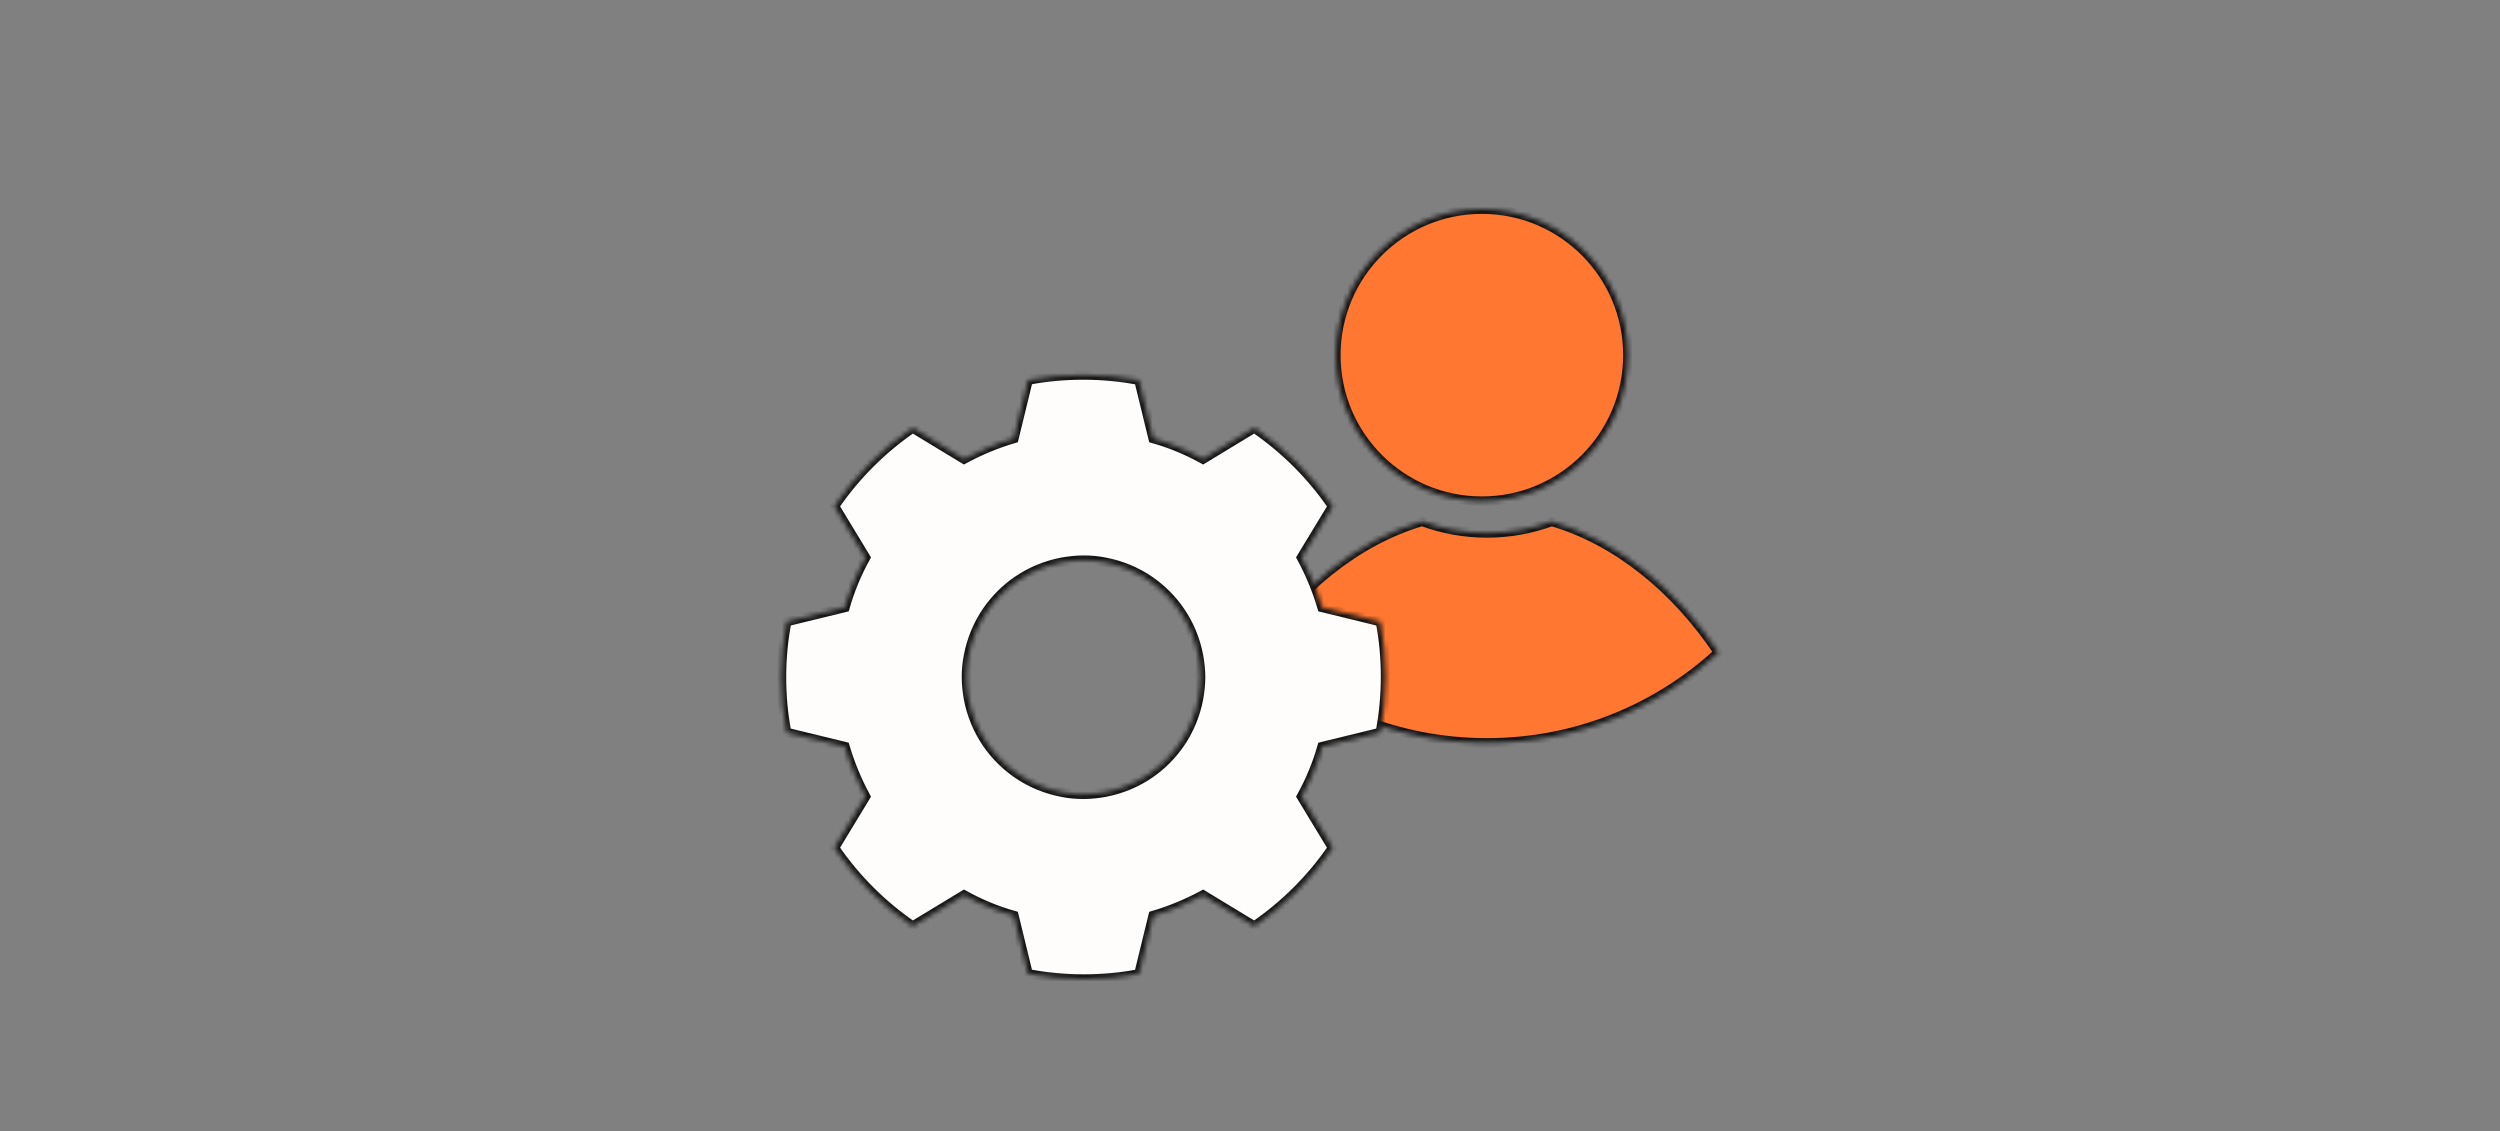 <svg width="526" height="238" viewBox="0 0 526 238" fill="none" xmlns="http://www.w3.org/2000/svg">
<rect x="0" y="0" width="526" height="238" fill="#808080" stroke="none"/>
<mask id="path-1-inside-1_5226_50240" fill="white">
<path d="M311.784 105.45C328.753 105.45 342.51 91.694 342.51 74.725C342.51 57.755 328.753 43.999 311.784 43.999C294.815 43.999 281.059 57.755 281.059 74.725C281.059 91.694 294.815 105.45 311.784 105.45Z"/>
</mask>
<path d="M311.784 105.45C328.753 105.45 342.51 91.694 342.51 74.725C342.51 57.755 328.753 43.999 311.784 43.999C294.815 43.999 281.059 57.755 281.059 74.725C281.059 91.694 294.815 105.45 311.784 105.45Z" fill="#FF7731" stroke="#141414" stroke-width="2" mask="url(#path-1-inside-1_5226_50240)"/>
<mask id="path-2-inside-2_5226_50240" fill="white">
<path d="M361.583 137.279C348.782 149.087 331.671 156.303 312.851 156.303C294.032 156.303 276.911 149.087 264.109 137.269C272.908 124.096 285.173 113.832 299.206 109.685C303.456 111.268 308.055 112.129 312.851 112.129C317.648 112.129 322.246 111.268 326.487 109.694C340.509 113.832 352.774 124.096 361.583 137.279Z"/>
</mask>
<path d="M361.583 137.279C348.782 149.087 331.671 156.303 312.851 156.303C294.032 156.303 276.911 149.087 264.109 137.269C272.908 124.096 285.173 113.832 299.206 109.685C303.456 111.268 308.055 112.129 312.851 112.129C317.648 112.129 322.246 111.268 326.487 109.694C340.509 113.832 352.774 124.096 361.583 137.279Z" fill="#FF7731" stroke="#141414" stroke-width="2" mask="url(#path-2-inside-2_5226_50240)"/>
<mask id="path-3-inside-3_5226_50240" fill="white">
<path d="M290.442 154.107C291.135 150.335 291.526 146.434 291.526 142.445C291.526 138.457 291.179 134.555 290.442 130.784L278.173 127.793C277.089 124.108 275.616 120.596 273.838 117.301L280.384 106.507C275.962 100.047 270.37 94.455 263.911 90.033L253.116 96.579C249.821 94.758 246.31 93.284 242.625 92.244L239.633 79.975C235.862 79.282 231.96 78.892 227.972 78.892C223.983 78.892 220.082 79.238 216.31 79.975L213.319 92.244C209.634 93.328 206.122 94.802 202.828 96.579L192.033 90.033C185.574 94.455 179.981 100.047 175.559 106.507L182.106 117.301C180.285 120.596 178.811 124.108 177.77 127.793L165.502 130.784C164.808 134.555 164.418 138.457 164.418 142.445C164.418 146.434 164.765 150.335 165.502 154.107L177.77 157.098C178.854 160.783 180.328 164.295 182.106 167.59L175.559 178.384C179.981 184.844 185.574 190.436 192.033 194.858L202.828 188.312C206.122 190.133 209.634 191.606 213.319 192.647L216.31 204.915C220.082 205.609 223.983 205.999 227.972 205.999C231.96 205.999 235.862 205.652 239.633 204.915L242.625 192.647C246.31 191.563 249.821 190.089 253.116 188.312L263.911 194.858C270.37 190.436 275.962 184.844 280.384 178.384L273.838 167.59C275.659 164.295 277.133 160.783 278.173 157.098L290.442 154.107ZM252.162 146.997C251.512 150.422 250.168 153.63 248.26 156.405C246.526 158.919 244.359 161.087 241.888 162.777C239.113 164.685 235.905 166.029 232.48 166.679C231.006 166.939 229.489 167.113 227.972 167.113C226.454 167.113 224.937 166.983 223.463 166.679C220.038 166.029 216.83 164.685 214.056 162.777C211.541 161.043 209.374 158.876 207.683 156.405C205.776 153.63 204.432 150.422 203.781 146.997C203.521 145.523 203.348 144.006 203.348 142.489C203.348 140.971 203.478 139.454 203.781 137.98C204.432 134.555 205.776 131.347 207.683 128.573C209.417 126.058 211.585 123.891 214.056 122.2C216.83 120.293 220.038 118.949 223.463 118.298C224.937 118.038 226.454 117.865 227.972 117.865C229.489 117.865 231.006 117.995 232.48 118.298C235.905 118.949 239.113 120.293 241.888 122.2C244.402 123.934 246.57 126.102 248.26 128.573C250.168 131.347 251.512 134.555 252.162 137.98C252.422 139.454 252.596 140.971 252.596 142.489C252.596 144.006 252.422 145.523 252.162 146.997Z"/>
</mask>
<path d="M290.442 154.107C291.135 150.335 291.526 146.434 291.526 142.445C291.526 138.457 291.179 134.555 290.442 130.784L278.173 127.793C277.089 124.108 275.616 120.596 273.838 117.301L280.384 106.507C275.962 100.047 270.37 94.455 263.911 90.033L253.116 96.579C249.821 94.758 246.31 93.284 242.625 92.244L239.633 79.975C235.862 79.282 231.96 78.892 227.972 78.892C223.983 78.892 220.082 79.238 216.31 79.975L213.319 92.244C209.634 93.328 206.122 94.802 202.828 96.579L192.033 90.033C185.574 94.455 179.981 100.047 175.559 106.507L182.106 117.301C180.285 120.596 178.811 124.108 177.77 127.793L165.502 130.784C164.808 134.555 164.418 138.457 164.418 142.445C164.418 146.434 164.765 150.335 165.502 154.107L177.77 157.098C178.854 160.783 180.328 164.295 182.106 167.59L175.559 178.384C179.981 184.844 185.574 190.436 192.033 194.858L202.828 188.312C206.122 190.133 209.634 191.606 213.319 192.647L216.31 204.915C220.082 205.609 223.983 205.999 227.972 205.999C231.96 205.999 235.862 205.652 239.633 204.915L242.625 192.647C246.31 191.563 249.821 190.089 253.116 188.312L263.911 194.858C270.37 190.436 275.962 184.844 280.384 178.384L273.838 167.59C275.659 164.295 277.133 160.783 278.173 157.098L290.442 154.107ZM252.162 146.997C251.512 150.422 250.168 153.63 248.26 156.405C246.526 158.919 244.359 161.087 241.888 162.777C239.113 164.685 235.905 166.029 232.48 166.679C231.006 166.939 229.489 167.113 227.972 167.113C226.454 167.113 224.937 166.983 223.463 166.679C220.038 166.029 216.83 164.685 214.056 162.777C211.541 161.043 209.374 158.876 207.683 156.405C205.776 153.63 204.432 150.422 203.781 146.997C203.521 145.523 203.348 144.006 203.348 142.489C203.348 140.971 203.478 139.454 203.781 137.98C204.432 134.555 205.776 131.347 207.683 128.573C209.417 126.058 211.585 123.891 214.056 122.2C216.83 120.293 220.038 118.949 223.463 118.298C224.937 118.038 226.454 117.865 227.972 117.865C229.489 117.865 231.006 117.995 232.48 118.298C235.905 118.949 239.113 120.293 241.888 122.2C244.402 123.934 246.57 126.102 248.26 128.573C250.168 131.347 251.512 134.555 252.162 137.98C252.422 139.454 252.596 140.971 252.596 142.489C252.596 144.006 252.422 145.523 252.162 146.997Z" fill="#FEFDFB" stroke="#141414" stroke-width="2" mask="url(#path-3-inside-3_5226_50240)"/>
</svg>
